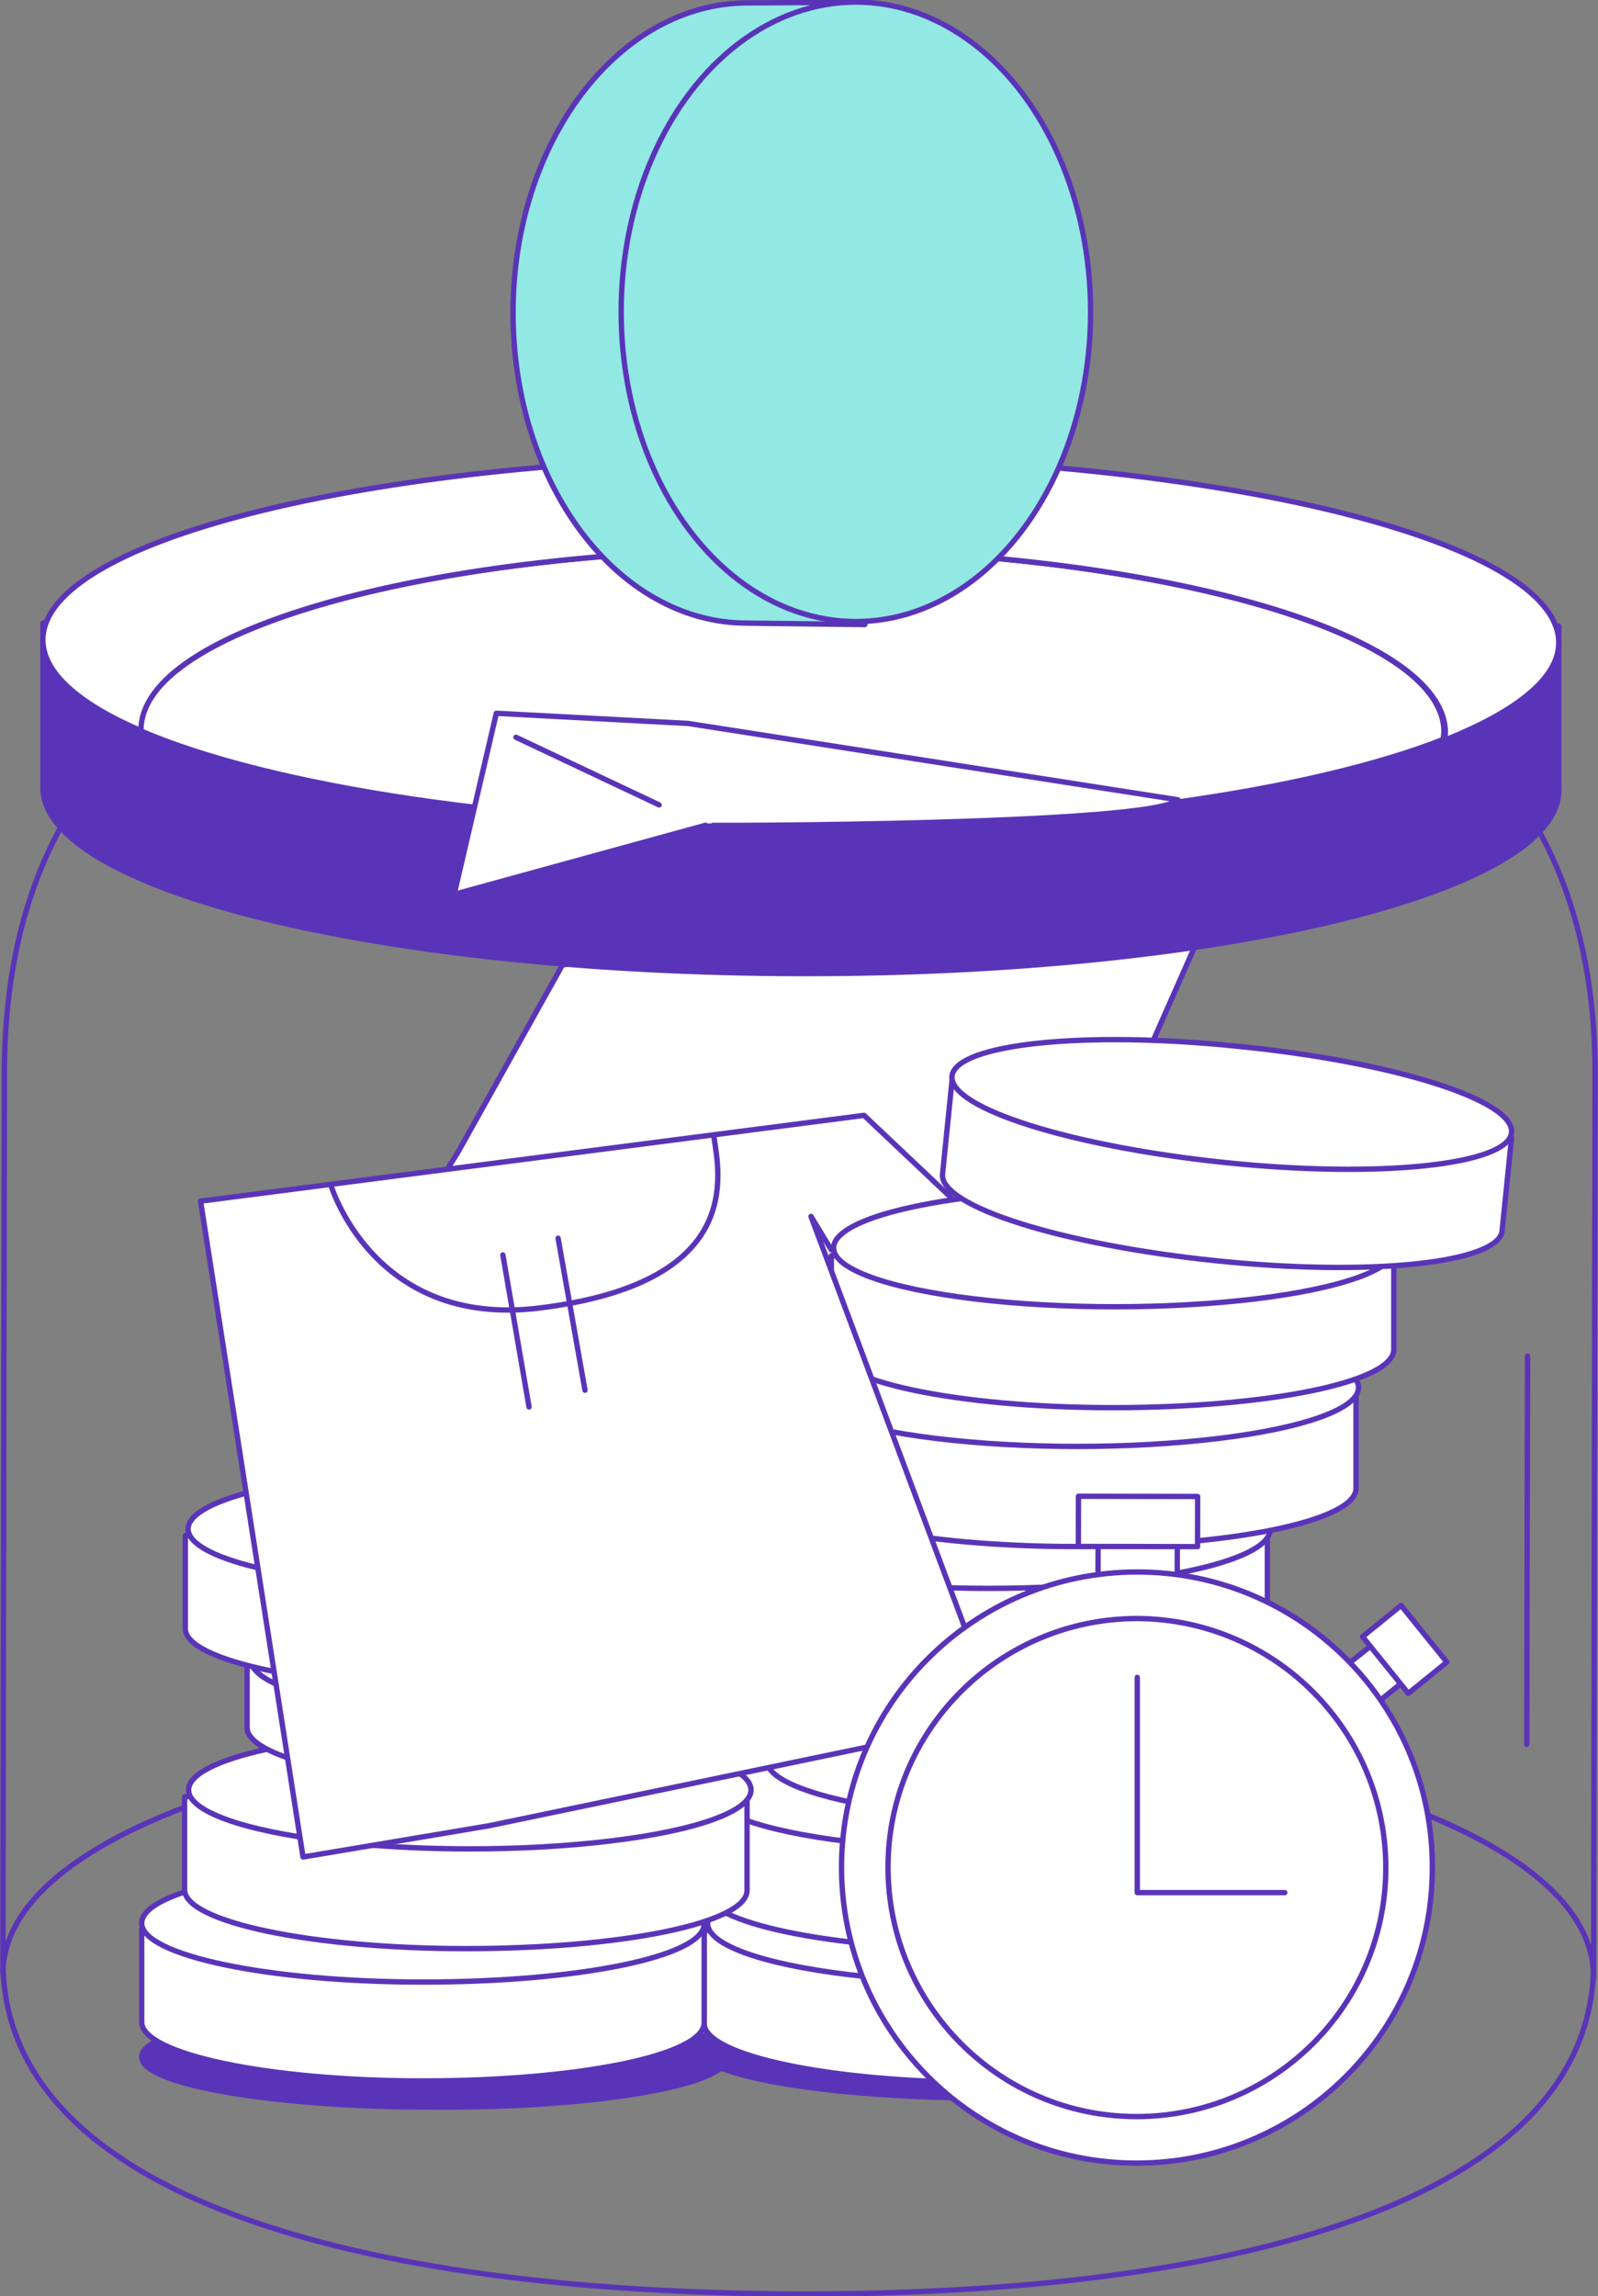 <svg xmlns="http://www.w3.org/2000/svg" width="219.9" height="315.8" viewBox="0 0 219.9 315.8"><rect x="0" y="0" width="219.9" height="315.8" fill="#808080" stroke="none"/><style>.st0,.st1,.st2,.st3{fill:#fff;stroke:#5a34b8;stroke-width:.736;stroke-linecap:round;stroke-linejoin:round;stroke-miterlimit:10}.st1,.st2,.st3{fill:none}.st2,.st3{fill:#5a34b8}.st3{fill:#92e8e3}</style><path class="st0" d="M77.4 132.7L63 158.5l-6 9.6 53.8 34.1 38.7-38.3 18-40.7z"/><path class="st1" d="M219.3 270.1c-.1 32.5-49.1 45.5-109.5 45.4C49.3 315.3.4 302.1.4 269.7l.2-122.1C.7 114 16.8 75.1 110.2 75.2c88.1.2 109.4 35.4 109.3 72.7l-.2 122.2z"/><path class="st1" d="M.4 271.5c0-20.9 49.1-35.1 109.5-35 60.5.1 109.4 14.4 109.4 35.4"/><ellipse transform="translate(.513 -.246)" class="st2" cx="135.6" cy="281.9" rx="40.3" ry="6.9"/><path class="st2" d="M100.1 283c0-3.8-18-6.9-40.3-6.9-22.3 0-40.3 3-40.3 6.8s18 6.9 40.3 6.9c22.2.1 40.2-3 40.3-6.8z"/><path class="st0" d="M174.3 278.4c0 4.5-17.3 8-38.7 8-21.4 0-38.7-3.7-38.7-8.1v-12.8l77.4.1v12.8z"/><ellipse transform="translate(.481 -.246)" class="st0" cx="135.6" cy="264.8" rx="38.7" ry="8.1"/><path class="st0" d="M174.3 260.1c0 4.5-17.3 8-38.7 8-21.4 0-38.7-3.7-38.7-8.1v-12.8l77.4.1v12.8z"/><ellipse transform="translate(.448 -.246)" class="st0" cx="135.6" cy="246.5" rx="38.7" ry="8.1"/><path class="st0" d="M182.9 242.2c0 4.5-17.3 8-38.7 8-21.4 0-38.7-3.7-38.7-8.1v-12.8l77.4.1v12.8z"/><ellipse transform="translate(.415 -.262)" class="st0" cx="144.2" cy="228.5" rx="38.7" ry="8.1"/><path class="st0" d="M174.4 224.2c0 4.5-17.3 8-38.7 8-21.4 0-38.7-3.7-38.7-8.1v-12.8l77.4.1v12.8z"/><ellipse transform="translate(.383 -.246)" class="st0" cx="135.7" cy="210.6" rx="38.7" ry="8.1"/><path class="st0" d="M186.6 204.7c0 4.5-17.3 8-38.7 8-21.4 0-38.7-3.7-38.7-8.1v-12.8l77.4.1v12.8z"/><ellipse transform="translate(.347 -.268)" class="st0" cx="147.9" cy="191.1" rx="38.7" ry="8.1"/><path class="st0" d="M96.9 278.2c0 4.5-17.3 8-38.7 8-21.4 0-38.7-3.7-38.7-8.1v-12.8l77.4.1v12.8z"/><path class="st0" d="M96.9 264.6c0 4.5-17.3 8-38.7 8-21.4 0-38.7-3.7-38.7-8.1 0-4.5 17.3-8 38.7-8 21.4 0 38.7 3.7 38.7 8.1z"/><path class="st0" d="M102.8 260c0 4.5-17.3 8-38.7 8-21.4 0-38.7-3.7-38.7-8.1v-12.8l77.4.1V260z"/><ellipse transform="translate(.448 -.116)" class="st0" cx="64.2" cy="246.3" rx="38.7" ry="8.1"/><path class="st0" d="M111.4 237.7c0 4.5-17.3 8-38.7 8-21.4 0-38.7-3.7-38.7-8.1v-12.8l77.4.1v12.8z"/><ellipse transform="translate(.415 -.132)" class="st0" cx="72.8" cy="228.4" rx="38.7" ry="8.1"/><path class="st0" d="M102.9 224.1c0 4.5-17.3 8-38.7 8-21.4 0-38.7-3.7-38.7-8.1v-12.8l77.4.1v12.8z"/><ellipse transform="translate(.382 -.116)" class="st0" cx="64.2" cy="210.4" rx="38.7" ry="8.1"/><path class="st0" d="M115.1 203.4c0 4.5-17.3 8-38.7 8-21.4 0-38.7-3.7-38.7-8.1v-12.8l77.4.1v12.8z"/><path class="st0" d="M115.1 189.8c0 4.5-17.3 8-38.7 8-21.4 0-38.7-3.7-38.7-8.1 0-4.5 17.3-8 38.7-8 21.4 0 38.7 3.6 38.7 8.1z"/><path class="st0" d="M121.3 183c0 4.5-17.3 8-38.7 8-21.4 0-38.7-3.7-38.7-8.1v-12.8l77.4.1V183z"/><ellipse transform="translate(.305 -.149)" class="st0" cx="82.6" cy="169.3" rx="38.7" ry="8.1"/><path class="st2" d="M214.5 108.7c0 14-46.7 25.3-104.3 25.2-57.7-.1-104.3-11.5-104.3-25.6V85.7l208.6.4v22.6z"/><path class="st0" d="M109.1 75.5c-49.5-.1-89.7 11.1-89.8 24.9v.1c17.9 7.7 51.8 13 90.8 13.1 37.4.1 70.1-4.7 88.5-11.9l.1-1c.1-13.8-40-25.1-89.6-25.2z"/><path class="st0" d="M214.5 88.4c0-14-46.6-25.5-104.2-25.6C52.7 62.7 5.9 74 5.9 88c0 4.5 4.9 8.8 13.5 12.5v-.1c0-13.9 40.2-25 89.8-24.9 49.5.1 89.7 11.4 89.7 25.3l-.1 1c9.8-3.9 15.7-8.5 15.7-13.4zM191.8 185.6c0 4.5-17.3 8-38.7 8-21.4 0-38.7-3.7-38.7-8.1v-12.8l77.4.1v12.8z"/><path class="st0" d="M131.6 165.4l-12.7-12-91.3 11.8 14.1 90.2 25.6-4.3 70.2-14.6-25.9-69.2 2.8 4.6M162.1 110L94.7 99.5l-26.4-1.4-5.8 24.9 34.6-9.5c.1.1 61.8 0 65-3.5z"/><ellipse transform="translate(.31 -.276)" class="st0" cx="153.1" cy="171.9" rx="38.7" ry="8.1"/><path class="st0" d="M206.7 169.3c-.5 4.4-18.1 6.3-39.3 4.1-21.3-2.2-38.1-7.5-37.7-11.9l1.3-12.8 77 7.8-1.3 12.8z"/><path class="st0" d="M208 155.8c-.5 4.4-18.1 6.3-39.3 4.1-21.3-2.2-38.1-7.5-37.7-11.9.5-4.4 18.1-6.3 39.3-4.1 21.3 2.1 38.2 7.4 37.7 11.9zM71 101.4l19.7 9.3"/><g><path class="st0" d="M151.106 211.99l10.9.02-.012 6.9-10.9-.02z"/><path class="st0" d="M148.406 205.786l16.4.029-.012 6.9-16.4-.03zM187.9 235.5l-4.2-5.2 5.4-4.3 4.1 5.2z"/><path class="st0" d="M193.8 232.9l-6.3-7.8 5.3-4.3 6.3 7.8z"/><path class="st0" d="M197.1 256.9c0 22.5-18.3 40.6-40.7 40.6-22.5 0-40.6-18.3-40.6-40.7 0-22.5 18.3-40.6 40.7-40.6 22.5 0 40.7 18.3 40.6 40.7z"/><path class="st0" d="M190.7 256.9c0 18.9-15.4 34.2-34.3 34.2s-34.2-15.4-34.2-34.3 15.4-34.2 34.3-34.2c18.9.1 34.2 15.4 34.2 34.3z"/><path class="st0" d="M156.5 230.7v29.6h20.3"/></g><path class="st1" d="M45.5 162.9s5.8 19.8 28.7 17c28.4-3.5 24.8-18.4 24-23.8"/><path class="st0" d="M69.2 172.6l3.6 20.9M76.8 170.3l3.7 20.9"/><g><path class="st3" d="M102.8 85.7C85 85.7 70.6 66.6 70.6 43 70.6 19.5 85.1.4 102.9.4l16.2-.1 3 72.9-3.1 12.7-16.2-.2z"/><ellipse transform="translate(.078 -.214)" class="st3" cx="117.7" cy="43.1" rx="32.3" ry="42.6"/></g><path class="st0" d="M210.2 186.5l-.1 53.4"/></svg>